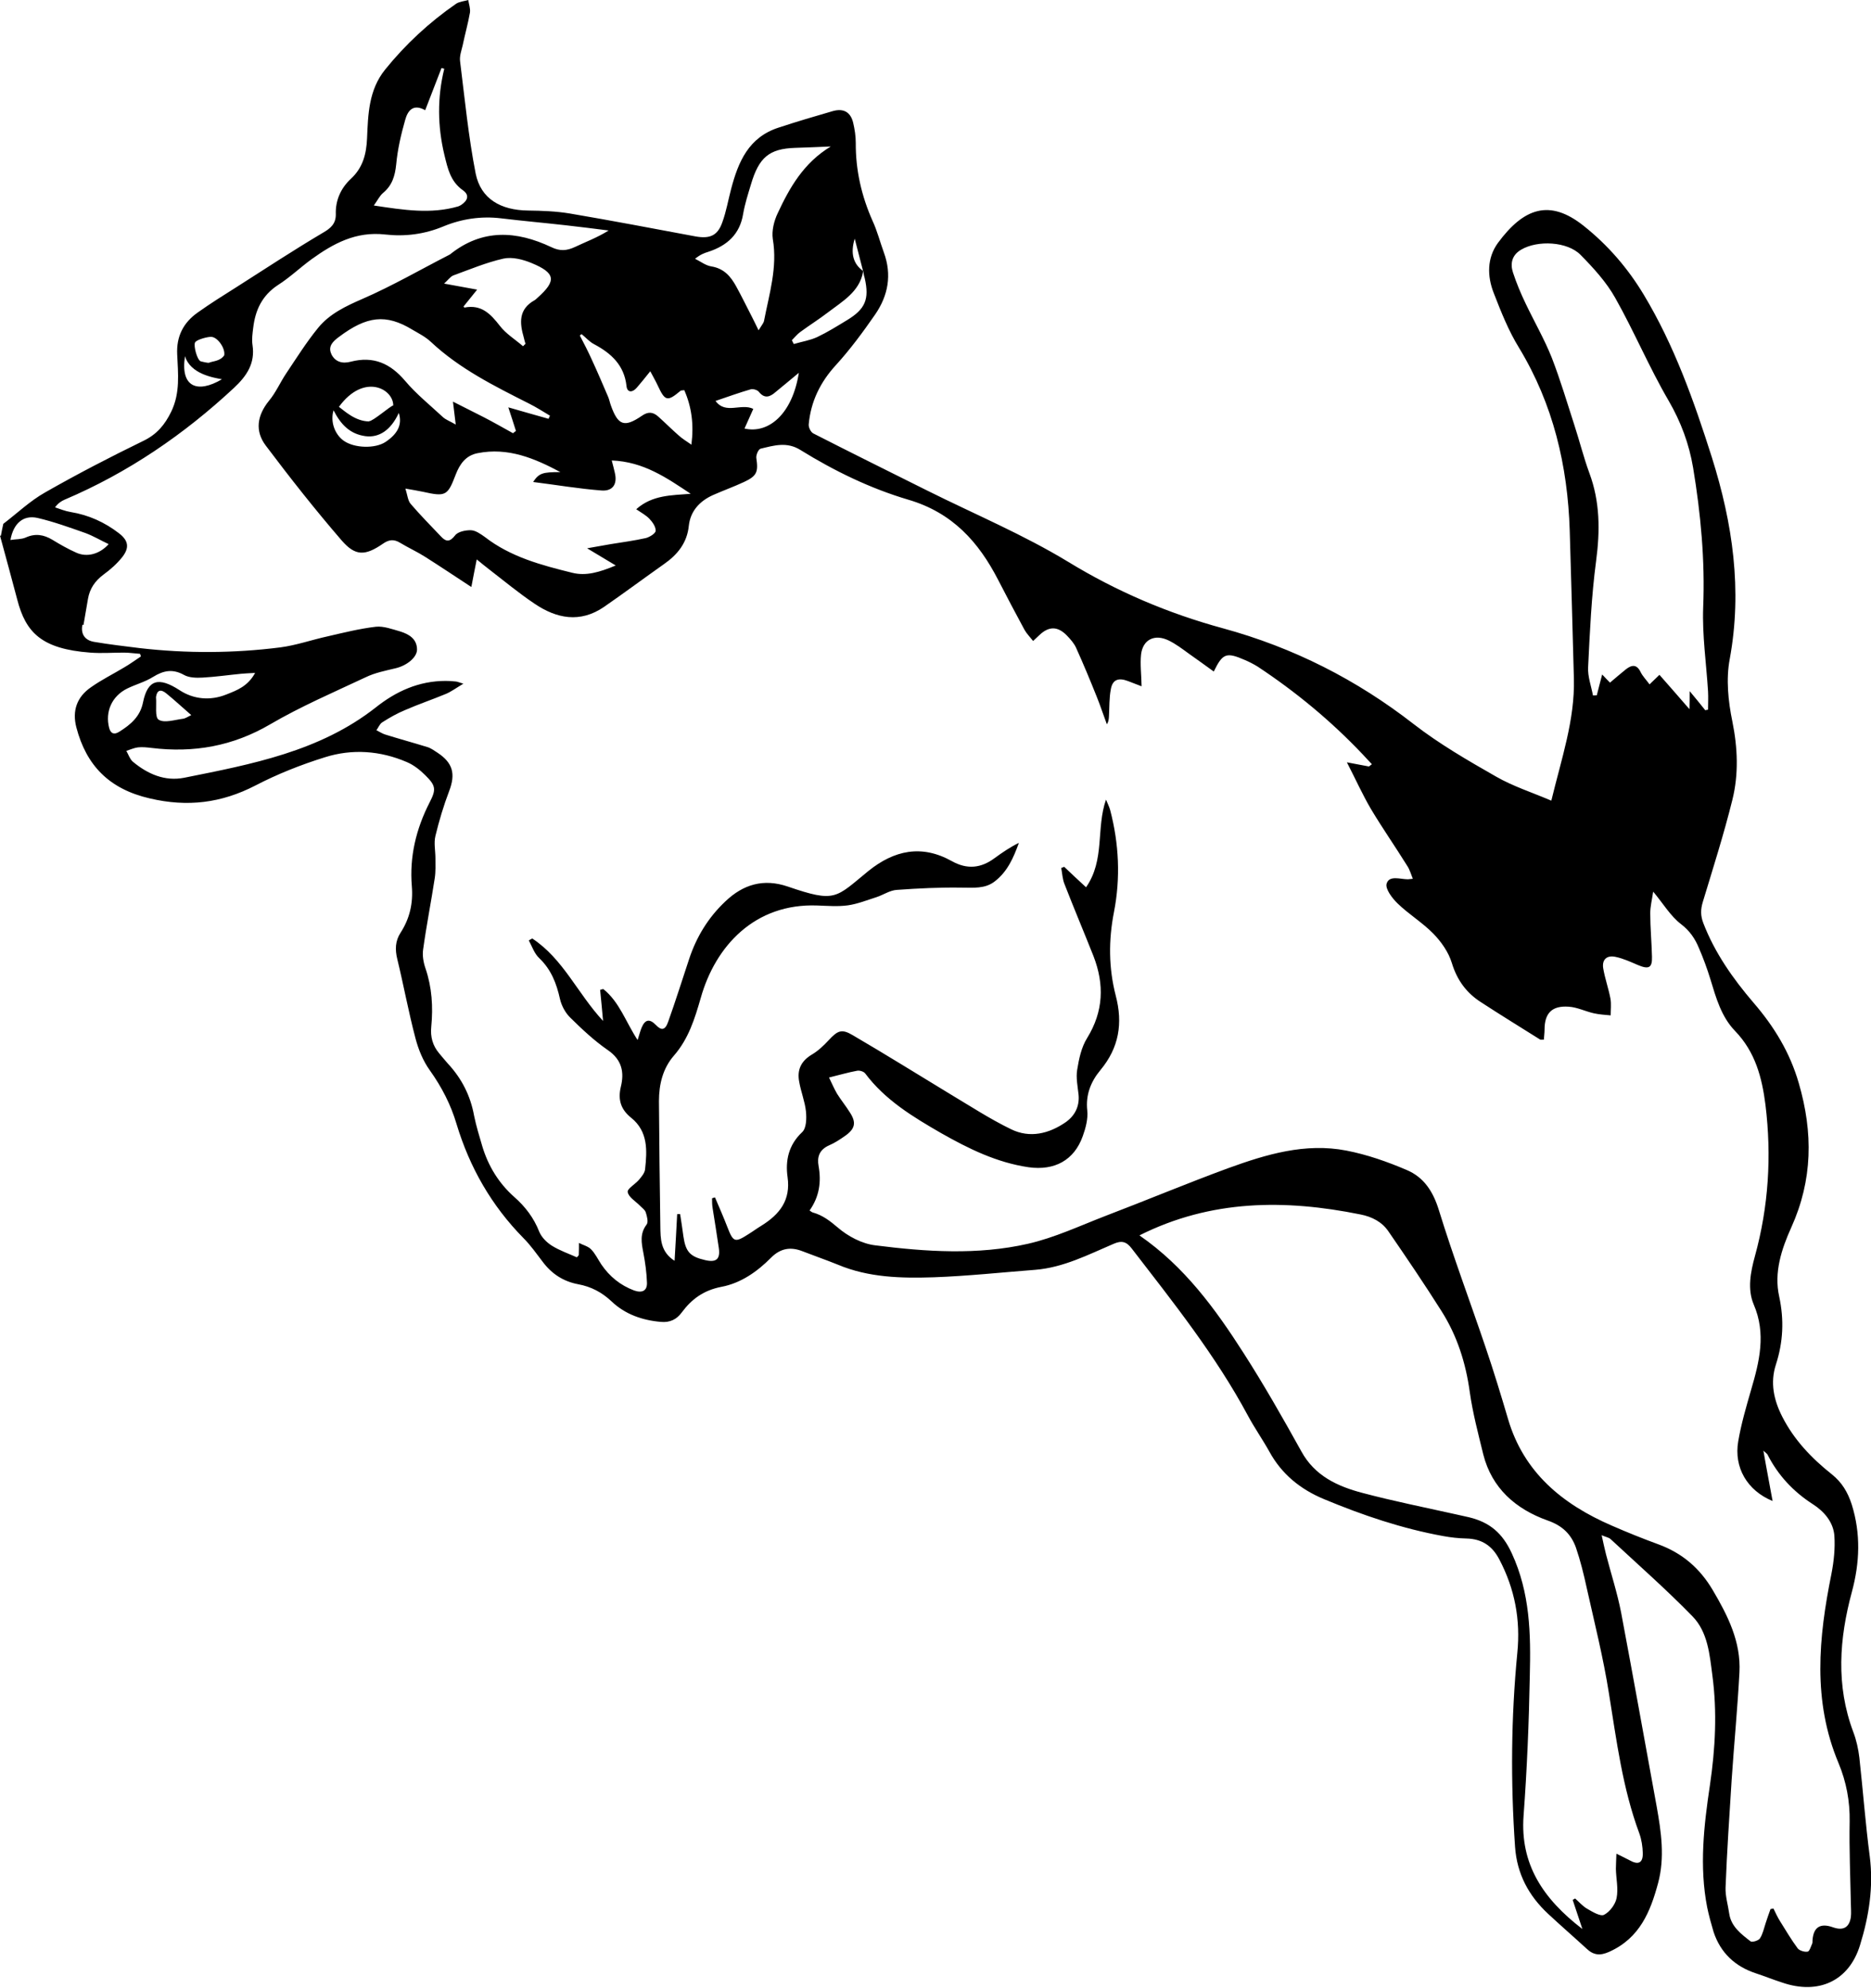 <?xml version="1.0" encoding="UTF-8"?>
<svg id="_Слой_2" data-name="Слой 2" xmlns="http://www.w3.org/2000/svg" viewBox="0 0 107.81 114.52">
  <g id="Calque_1" data-name="Calque 1">
    <path d="m0,30.86c.33,1.22.67,2.45.99,3.67.49,1.91,1.4,2.86,4.21,3.07.64.05,1.29,0,1.94,0,.31,0,.62.05.93.07.02.05.03.1.05.15-.32.21-.63.44-.96.63-.63.38-1.3.71-1.91,1.14-.82.56-1.1,1.36-.85,2.32.57,2.18,1.88,3.55,4.23,4.09,2.17.51,4.12.27,6.08-.74,1.27-.66,2.63-1.2,4.01-1.63,1.58-.5,3.2-.38,4.73.28.4.17.76.46,1.06.76.61.6.63.82.24,1.57-.78,1.53-1.16,3.13-1.02,4.82.08.98-.12,1.86-.65,2.68-.31.48-.32.97-.19,1.51.37,1.52.65,3.06,1.05,4.57.17.65.44,1.31.83,1.85.69.97,1.21,1.98,1.54,3.1.75,2.48,2,4.68,3.85,6.56.42.42.76.91,1.12,1.38.51.68,1.18,1.12,2.03,1.28.76.14,1.38.47,1.94,1,.77.73,1.76,1.08,2.83,1.17.51.05.91-.14,1.2-.54.57-.77,1.26-1.28,2.29-1.48,1.12-.21,2.07-.88,2.86-1.68.54-.54,1.12-.64,1.81-.37.67.26,1.36.5,2.03.77,1.78.75,3.66.79,5.53.73,1.95-.07,3.9-.28,5.85-.43,1.62-.13,3.05-.87,4.5-1.49.49-.22.76-.13,1.06.26,2.39,3.1,4.84,6.17,6.69,9.62.38.71.85,1.38,1.24,2.08.71,1.3,1.79,2.18,3.17,2.75,2.21.92,4.48,1.69,6.85,2.12.44.08.88.13,1.33.14.9.02,1.49.42,1.9,1.2.9,1.71,1.23,3.49,1.04,5.39-.36,3.72-.39,7.44-.13,11.18.11,1.55.78,2.81,1.91,3.86.73.68,1.48,1.33,2.21,2,.4.38.78.42,1.31.18,1.76-.79,2.37-2.32,2.81-3.95.4-1.48.18-2.96-.08-4.42-.68-3.73-1.35-7.46-2.05-11.18-.22-1.13-.58-2.23-.87-3.35-.08-.32-.15-.64-.25-1.1.25.11.41.13.51.22,1.58,1.47,3.21,2.9,4.72,4.45.89.91.99,2.2,1.15,3.41.28,2.1.17,4.21-.14,6.31-.35,2.34-.62,4.69-.16,7.05.1.48.23.95.37,1.42.4,1.2,1.23,1.99,2.46,2.39.49.16.98.36,1.48.52,2.11.73,3.87-.09,4.5-2.16.51-1.65.78-3.34.56-5.09-.25-1.89-.39-3.8-.6-5.7-.06-.5-.17-1.01-.35-1.48-1.01-2.69-.81-5.38-.08-8.08.45-1.67.52-3.34-.01-5.03-.23-.71-.57-1.28-1.15-1.74-1.17-.93-2.17-1.98-2.85-3.31-.49-.96-.71-1.96-.37-3.01.42-1.3.48-2.57.19-3.92-.31-1.38.13-2.73.7-3.99,1.23-2.73,1.26-5.45.43-8.3-.51-1.77-1.42-3.26-2.61-4.64-1.19-1.39-2.23-2.87-2.89-4.58-.17-.44-.16-.8-.03-1.23.59-1.95,1.21-3.89,1.7-5.87.37-1.48.31-3,0-4.53-.24-1.16-.37-2.44-.15-3.59.73-3.98.17-7.81-1.03-11.62-1.03-3.24-2.16-6.44-3.93-9.38-.91-1.51-2.05-2.84-3.46-3.96-1.96-1.56-3.45-1.03-4.94.99-.63.87-.62,1.91-.24,2.88.42,1.08.85,2.17,1.46,3.16,1.97,3.25,2.8,6.79,2.92,10.52.08,2.85.17,5.69.24,8.54.06,2.38-.72,4.62-1.3,7.03-1.12-.48-2.22-.83-3.19-1.39-1.63-.93-3.27-1.88-4.74-3.02-3.29-2.56-6.93-4.41-10.99-5.52-3.16-.86-6.12-2.12-8.92-3.83-2.57-1.56-5.38-2.74-8.09-4.09-2.2-1.1-4.41-2.19-6.6-3.31-.15-.08-.28-.36-.26-.53.12-1.3.66-2.42,1.57-3.41.82-.9,1.55-1.89,2.25-2.9.76-1.1.98-2.3.51-3.58-.22-.6-.38-1.24-.65-1.82-.64-1.44-.98-2.93-.97-4.5,0-.38-.06-.78-.15-1.16-.15-.62-.56-.84-1.17-.67-1.04.3-2.09.61-3.12.95-1.74.56-2.33,1.98-2.74,3.53-.17.64-.28,1.3-.51,1.93-.27.77-.72.96-1.55.81-2.41-.45-4.82-.91-7.24-1.32-.79-.13-1.6-.16-2.41-.17-1.57-.02-2.71-.67-3.01-2.12-.42-2.14-.63-4.32-.9-6.48-.04-.3.08-.62.15-.92.13-.63.31-1.26.42-1.89.03-.23-.06-.48-.1-.72-.23.07-.5.09-.69.21-1.55,1.07-2.92,2.34-4.1,3.8-.95,1.18-.98,2.58-1.04,3.96-.04.89-.23,1.68-.93,2.33-.58.54-.9,1.24-.87,2.06,0,.52-.28.79-.76,1.06-1.67.99-3.3,2.06-4.93,3.1-.76.48-1.53.96-2.26,1.48-.84.59-1.24,1.38-1.19,2.42.05,1.1.18,2.21-.34,3.29-.37.76-.83,1.32-1.63,1.7-1.91.93-3.8,1.91-5.64,2.96-.87.49-1.61,1.2-2.41,1.81-.05.23-.1.46-.14.69Zm12.79-9.01c-1.42.84-2.41.45-2.13-1.33.31,1.03,1.64,1.24,2.13,1.33Zm.14-1.39c-.24.36-.66.34-.89.44-.05.02-.4-.06-.47-.08-.21-.07-.43-.9-.33-1.09.09-.17.76-.34.94-.32.35.01.81.65.74,1.05Zm13.64-8.65s-.1.06-.16.08c-1.58.46-3.15.21-4.87-.05.22-.3.33-.55.53-.72.53-.44.69-.98.76-1.65.08-.87.28-1.73.52-2.57.14-.5.44-.95,1.15-.55.33-.84.63-1.64.94-2.43.06.01.1.03.16.04-.41,1.66-.39,3.32.01,4.98.19.77.34,1.51,1.06,2.02.4.28.28.6-.1.85Zm13.27,13.81c-.32-.22-.53-.35-.72-.52-.4-.35-.78-.73-1.18-1.09-.31-.28-.59-.31-.96-.05-1.01.69-1.37.55-1.78-.6-.06-.16-.09-.34-.16-.5-.31-.72-.61-1.43-.94-2.14-.21-.47-.45-.93-.69-1.39.03-.03.07-.05.1-.08.24.19.45.44.72.58,1,.53,1.74,1.22,1.87,2.41.04.4.35.38.59.1.24-.28.47-.56.78-.95.17.33.31.56.42.8.43.93.56.97,1.33.32.03-.02.08-.01.21-.03.42.96.56,1.96.41,3.14Zm-9.12,2.15c1.35.17,2.64.39,3.94.49.66.05.92-.38.77-1.01-.04-.2-.1-.4-.18-.72,1.85.07,3.19,1.02,4.55,1.92-1.1.09-2.21.06-3.14.89.29.2.56.34.76.55.18.19.37.46.36.69,0,.15-.34.36-.56.42-.67.15-1.35.24-2.03.35-.42.07-.84.15-1.36.24.58.35,1.04.62,1.65.99-.94.39-1.71.62-2.51.42-1.78-.44-3.55-.91-5.03-2.06-.24-.17-.53-.38-.8-.39-.31-.01-.76.08-.92.3-.31.4-.53.36-.81.06-.59-.62-1.19-1.23-1.74-1.87-.17-.19-.19-.51-.31-.89.44.08.71.12.99.18,1.34.3,1.44.24,1.91-.99.23-.6.58-1.1,1.26-1.23,1.76-.35,3.29.3,4.77,1.09-1.01,0-1.23.05-1.57.57Zm-7.74-3.98c.21.67-.06,1.2-.76,1.67-.6.4-1.8.37-2.42-.07-.5-.36-.78-1.08-.58-1.75.41.81.94,1.37,1.84,1.49.78.1,1.46-.34,1.92-1.34Zm-1.71.49c-.8,0-1.45-.63-1.74-.84,1.43-1.96,3.13-1.05,3.13-.08-.17.03-1.16.91-1.4.91Zm-2.17-3.87c-.23-.46.11-.76.42-.99,1.62-1.22,2.72-1.35,4.25-.42.36.21.75.41,1.05.69,1.65,1.55,3.66,2.55,5.66,3.56.42.21.81.46,1.21.7-.03.06-.06.12-.08.18-.76-.21-1.51-.43-2.32-.66.16.5.31.93.44,1.36-.06.04-.12.09-.17.13-.56-.31-1.1-.62-1.66-.91-.56-.29-1.12-.56-1.8-.91.06.52.1.85.16,1.32-.33-.19-.56-.27-.73-.42-.74-.69-1.54-1.33-2.19-2.1-.85-1-1.82-1.44-3.13-1.1-.49.13-.9.01-1.12-.44Zm8.41-3.72c-.71-.13-1.25-.23-1.92-.35.23-.21.36-.4.53-.47.96-.35,1.91-.75,2.89-.97.51-.11,1.13.05,1.63.26,1.38.57,1.43,1.02.34,1.99-.06.05-.12.12-.18.15-.93.52-.86,1.31-.62,2.14.03.12.06.25.1.37-.05.05-.1.09-.14.14-.45-.39-.99-.72-1.34-1.18-.53-.68-1.06-1.24-2.03-1.05-.02,0-.06-.05-.06-.06.24-.3.48-.6.79-.98Zm20.36-8.25c-1.57.95-2.37,2.37-3.06,3.85-.21.44-.35,1.01-.28,1.48.28,1.64-.21,3.18-.51,4.74-.03.11-.12.21-.31.52-.17-.34-.26-.54-.37-.75-.31-.6-.6-1.2-.92-1.78-.31-.56-.69-1.03-1.43-1.15-.33-.05-.63-.29-.94-.44.31-.25.53-.33.76-.4,1.1-.36,1.82-1.02,2.01-2.18.1-.58.28-1.14.45-1.7.46-1.57,1.06-2.06,2.54-2.11.66-.02,1.33-.05,2.06-.08Zm-4.46,15.12c-.7-.35-1.6.34-2.18-.46.71-.24,1.37-.48,2.03-.67.13-.04.39.04.47.15.34.42.65.28.97,0,.42-.34.83-.69,1.33-1.1-.37,2.38-1.75,3.53-3.13,3.21.17-.38.34-.76.51-1.14Zm2.33-3.74c-.04-.07-.08-.15-.11-.22.16-.16.3-.34.48-.47.53-.39,1.09-.74,1.61-1.14.84-.64,1.8-1.18,2.01-2.32,0,0,0-.02,0-.03,0-.01,0-.02,0-.03-.56-.4-.74-1.01-.48-1.86.18.7.33,1.28.48,1.86l.02.02s0,.03,0,.04c.02.13.04.25.08.37.27,1.2.03,1.77-1.03,2.41-.56.34-1.12.69-1.71.97-.41.19-.87.26-1.31.39Zm51.62,20.01c0,.4,0,.66-.01,1.03-.62-.72-1.17-1.34-1.73-1.98-.25.24-.38.37-.57.55-.19-.26-.39-.46-.51-.7-.22-.46-.5-.44-.85-.17-.31.25-.6.5-.92.77-.15-.15-.27-.28-.45-.47-.12.46-.22.83-.31,1.2-.08,0-.15.01-.22.01-.1-.54-.31-1.09-.28-1.63.1-2.04.19-4.09.46-6.12.23-1.73.23-3.41-.39-5.07-.33-.9-.56-1.83-.86-2.75-.42-1.3-.81-2.61-1.3-3.88-.43-1.08-1.01-2.08-1.51-3.13-.28-.58-.53-1.18-.73-1.79-.17-.52-.06-1.01.48-1.32.94-.55,2.65-.47,3.41.3.74.75,1.49,1.57,2,2.48,1.09,1.93,1.95,3.99,3.07,5.91.72,1.24,1.19,2.51,1.42,3.88.44,2.66.69,5.33.58,8.04-.06,1.61.18,3.23.28,4.84.02.36,0,.71,0,1.06-.06,0-.1.02-.16.03-.27-.34-.54-.67-.89-1.09Zm-31.69,31.34c4.11-2.06,8.37-2.08,12.72-1.2.67.13,1.24.43,1.61.97,1.04,1.51,2.07,3.03,3.05,4.58.91,1.43,1.41,3,1.64,4.68.17,1.21.49,2.41.78,3.6.49,1.93,1.85,3.14,3.7,3.8.87.3,1.37.81,1.64,1.57.26.76.45,1.54.62,2.32.45,2.02.96,4.04,1.28,6.08.44,2.71.78,5.45,1.75,8.06.13.36.19.76.2,1.14.01.57-.26.69-.76.41-.21-.11-.43-.22-.76-.38-.01.38-.03.62-.03.87.01.56.15,1.14.04,1.69-.07.36-.39.79-.72.96-.21.11-.67-.17-.98-.35-.26-.15-.46-.39-.69-.59-.04.03-.09.05-.14.08.17.51.34,1.03.56,1.68-2.28-1.75-3.59-3.74-3.39-6.52.2-2.69.31-5.38.36-8.08.06-2.39.02-4.76-1.04-7.05-.54-1.17-1.27-1.78-2.45-2.07-.25-.06-.51-.11-.76-.17-1.79-.4-3.6-.76-5.37-1.23-1.46-.38-2.78-.99-3.55-2.41-1.06-1.91-2.14-3.81-3.32-5.65-1.63-2.55-3.41-4.99-6-6.78ZM8.82,39c.6-.37,1.13-.48,1.79-.11.29.16.71.17,1.06.15.74-.04,1.49-.15,2.22-.22.22-.02.42-.03.81-.05-.42.77-1.04,1-1.65,1.24-.94.38-1.91.28-2.71-.25-1.19-.77-1.83-.62-2.1.71-.16.81-.71,1.28-1.37,1.69-.28.18-.49.12-.58-.22-.24-.93.15-1.83,1.04-2.27.49-.24,1.03-.38,1.49-.67Zm.17,1.2s0-.03,0-.05c.06-.4.28-.45.58-.21.47.38.92.8,1.45,1.26-.19.09-.33.19-.47.21-.48.06-1.07.26-1.4.06-.24-.13-.12-.83-.16-1.28Zm-4.18-4.19c.09-.5.17-1,.26-1.51.1-.58.4-1.03.9-1.4.4-.29.78-.63,1.08-1.01.42-.54.35-.95-.2-1.37-.82-.63-1.74-1.05-2.78-1.22-.31-.05-.6-.17-.9-.27.2-.26.37-.36.55-.44,3.67-1.56,6.88-3.76,9.76-6.44.74-.69,1.23-1.42,1.07-2.47-.05-.32,0-.67.04-.99.12-1.01.5-1.86,1.43-2.47.69-.44,1.28-1.01,1.94-1.49,1.25-.9,2.55-1.61,4.23-1.42,1.14.13,2.27-.01,3.37-.47,1.04-.43,2.17-.6,3.32-.46,1.24.15,2.49.26,3.73.4.83.09,1.65.2,2.46.3-.65.41-1.31.65-1.94.95-.47.22-.87.25-1.36.01-2.01-.95-3.98-1.07-5.83.41-.01.01-.03.02-.05.03-1.66.85-3.28,1.79-4.98,2.53-.99.43-1.92.87-2.58,1.68-.67.82-1.24,1.73-1.83,2.61-.35.52-.6,1.11-1,1.59-.69.85-.82,1.75-.18,2.59,1.4,1.86,2.85,3.7,4.37,5.46.79.91,1.35.89,2.37.19.34-.24.63-.28.99-.06.48.29.99.52,1.46.82.85.54,1.69,1.1,2.65,1.73.1-.54.2-1.03.31-1.59.28.23.49.4.71.57.87.67,1.71,1.37,2.62,1.98,1.27.86,2.62,1.13,4,.19,1.17-.81,2.3-1.65,3.46-2.47.79-.55,1.33-1.23,1.43-2.2.09-.85.62-1.43,1.4-1.78.59-.26,1.2-.48,1.78-.75.75-.35.83-.58.71-1.39-.02-.17.12-.5.25-.53.76-.18,1.51-.42,2.3.08,1.94,1.2,4.01,2.21,6.21,2.86,2.55.75,4.05,2.44,5.17,4.61.5.97,1,1.92,1.52,2.88.12.22.32.42.5.65.16-.15.24-.23.33-.31.56-.55,1.08-.56,1.62,0,.2.21.41.44.53.71.42.93.81,1.87,1.19,2.82.21.52.38,1.05.58,1.58.11-.17.11-.32.12-.46.03-.52.01-1.06.11-1.57.1-.55.44-.67.99-.46.25.1.5.19.78.3-.01-.67-.09-1.26-.03-1.83.1-.87.79-1.2,1.59-.81.41.2.78.48,1.15.75.49.34.96.69,1.45,1.04.51-1.05.72-1.13,1.78-.67.26.11.51.24.74.38,2.21,1.46,4.23,3.13,6.05,5.05.18.19.36.39.54.58-.06.04-.11.09-.17.13-.35-.07-.71-.13-1.27-.24.51.99.9,1.86,1.38,2.68.67,1.12,1.41,2.18,2.1,3.29.14.21.21.47.32.74-.16.01-.22.03-.28.03-.44,0-1.08-.25-1.23.25-.09.3.32.84.63,1.14.64.62,1.43,1.1,2.05,1.73.47.48.89,1.08,1.08,1.71.3.98.84,1.72,1.69,2.26,1.12.73,2.26,1.43,3.39,2.14.04.03.11,0,.22.01.01-.2.04-.39.04-.58,0-.94.42-1.39,1.39-1.32.49.03.96.27,1.45.38.31.07.65.09.97.12,0-.32.04-.64-.01-.95-.11-.59-.32-1.17-.42-1.76-.08-.5.2-.77.71-.66.44.09.87.29,1.29.47.62.26.83.17.81-.48-.02-.84-.1-1.68-.1-2.51,0-.38.1-.77.17-1.24.59.71,1,1.41,1.6,1.87.51.39.81.84,1.03,1.37.26.6.48,1.2.67,1.82.32,1.05.62,2.14,1.41,2.96,1.18,1.22,1.56,2.7,1.76,4.27.36,2.94.18,5.85-.61,8.72-.25.91-.44,1.89-.07,2.77.73,1.69.33,3.3-.15,4.93-.28.97-.57,1.96-.74,2.96-.26,1.51.52,2.84,1.98,3.44-.17-.95-.35-1.85-.53-2.9.16.15.22.18.24.23.6,1.18,1.48,2.13,2.62,2.86.65.42,1.17,1.03,1.23,1.81.05.73-.03,1.48-.17,2.2-.74,3.67-1.1,7.31.41,10.9.45,1.08.66,2.2.64,3.37-.03,1.58.04,3.16.07,4.73,0,.26.03.51,0,.77-.09.6-.44.8-1.03.59q-1.1-.39-1.18.75c0,.05,0,.12-.01.17-.08.17-.15.44-.26.48-.17.04-.47-.05-.58-.18-.37-.5-.69-1.04-1.02-1.57-.15-.24-.26-.48-.38-.73-.06.01-.11.02-.17.03-.1.27-.19.54-.28.81-.1.3-.16.62-.33.88-.08.13-.46.24-.54.17-.54-.42-1.12-.85-1.23-1.6-.07-.5-.23-1.01-.21-1.51.08-2.07.22-4.13.35-6.19.14-2.07.34-4.13.45-6.2.09-1.75-.66-3.25-1.54-4.74-.74-1.25-1.74-2.12-3.12-2.63-.9-.33-1.8-.69-2.69-1.08-2.87-1.24-5.08-3.08-5.98-6.13-.41-1.39-.83-2.77-1.3-4.15-.89-2.63-1.87-5.24-2.69-7.9-.33-1.07-.86-1.89-1.85-2.31-1.12-.48-2.29-.89-3.48-1.12-2.37-.46-4.62.22-6.8,1.01-2.37.87-4.71,1.85-7.07,2.75-1.48.57-2.94,1.26-4.48,1.61-2.9.66-5.87.46-8.79.09-.77-.09-1.58-.52-2.17-1.03-.45-.38-.86-.7-1.42-.86-.07-.01-.12-.07-.2-.12.56-.79.68-1.64.52-2.55-.1-.53.04-.95.6-1.2.33-.14.63-.34.93-.55.58-.41.65-.77.27-1.35-.23-.37-.51-.71-.74-1.08-.17-.29-.3-.6-.46-.93.62-.15,1.12-.3,1.62-.39.15-.03.38.05.46.15,1.15,1.54,2.76,2.51,4.39,3.45,1.57.89,3.19,1.69,5.03,1.96,1.5.21,2.63-.41,3.12-1.79.17-.47.31-1,.26-1.48-.1-.91.21-1.67.76-2.33,1.07-1.29,1.3-2.69.88-4.29-.41-1.59-.42-3.19-.1-4.82.38-1.96.29-3.92-.22-5.87-.06-.21-.16-.4-.24-.6-.58,1.65-.05,3.47-1.15,5.05-.47-.43-.87-.81-1.26-1.18-.06.03-.12.05-.17.07.06.31.07.64.19.93.54,1.39,1.12,2.76,1.67,4.15.63,1.63.58,3.18-.37,4.72-.33.53-.47,1.2-.57,1.82-.08.46.03.97.08,1.45.06.67-.22,1.21-.75,1.58-.96.66-2.06.93-3.14.4-1.2-.58-2.33-1.32-3.47-2-1.88-1.14-3.74-2.3-5.64-3.41-.65-.39-.88-.28-1.4.28-.28.3-.59.6-.94.81-.65.38-.89.89-.76,1.58.1.58.33,1.14.39,1.71.04.4.03.97-.22,1.2-.79.74-.97,1.65-.84,2.58.19,1.34-.45,2.15-1.51,2.81-.25.15-.49.33-.75.49-.78.5-.87.46-1.21-.42-.22-.57-.47-1.14-.71-1.7-.06.01-.12.03-.17.05,0,.18,0,.37.03.55.12.77.25,1.55.36,2.32.09.64-.15.84-.79.69-.87-.2-1.12-.48-1.25-1.36-.06-.43-.12-.86-.19-1.29-.06,0-.11,0-.17,0-.05.89-.09,1.77-.15,2.69-.82-.52-.81-1.28-.82-1.99-.04-2.41-.06-4.8-.08-7.21,0-.96.22-1.89.87-2.63.84-.97,1.19-2.11,1.54-3.32.84-2.98,3.11-5.46,6.72-5.32.59.02,1.18.07,1.76-.01.56-.08,1.1-.3,1.64-.47.4-.13.78-.4,1.18-.42,1.24-.09,2.48-.15,3.73-.13.67,0,1.35.08,1.91-.36.73-.56,1.08-1.36,1.39-2.22-.51.25-.96.56-1.4.88-.78.58-1.58.67-2.47.17-1.74-.97-3.32-.62-4.8.57-1.9,1.55-1.87,1.85-4.64.9-1.4-.48-2.57-.13-3.6.85-.99.93-1.67,2.05-2.09,3.32-.4,1.2-.78,2.42-1.21,3.62-.17.49-.39.52-.71.18-.36-.37-.62-.32-.82.16-.08.19-.13.41-.23.71-.69-1.05-1.04-2.19-1.98-2.94-.06.02-.12.03-.18.05.06.56.11,1.14.17,1.79-1.47-1.58-2.29-3.57-4.08-4.75-.07.04-.14.07-.2.11.19.35.32.76.6,1.02.7.67,1,1.47,1.2,2.37.09.38.31.79.59,1.06.67.66,1.37,1.32,2.15,1.86.84.57.97,1.3.76,2.14-.17.73,0,1.29.6,1.77.98.79.92,1.89.8,2.97-.02.21-.2.42-.35.6-.22.26-.69.52-.65.71.05.29.44.52.69.77.12.13.3.24.35.4.07.22.16.55.05.7-.4.52-.3,1.05-.19,1.62.11.57.19,1.16.21,1.74.01.46-.28.6-.74.44-.8-.3-1.42-.81-1.89-1.5-.2-.3-.35-.63-.6-.88-.17-.17-.46-.24-.69-.36,0,.24,0,.46-.01.69,0,.03-.04.06-.11.14-.47-.21-.99-.39-1.44-.67-.3-.19-.6-.49-.73-.81-.31-.79-.8-1.44-1.44-2-.9-.8-1.5-1.79-1.84-2.92-.17-.58-.35-1.16-.47-1.75-.21-1.16-.71-2.15-1.52-3.02-.17-.19-.33-.39-.5-.59-.37-.44-.51-.95-.45-1.53.11-1.14.04-2.26-.33-3.35-.12-.34-.19-.74-.14-1.09.19-1.38.46-2.74.67-4.11.06-.38.04-.77.04-1.16,0-.43-.1-.87,0-1.28.21-.87.47-1.74.79-2.58.38-.99.22-1.63-.68-2.22-.19-.12-.37-.26-.58-.32-.81-.25-1.62-.47-2.42-.72-.17-.05-.33-.16-.51-.25.11-.15.19-.36.33-.45.42-.27.86-.52,1.32-.71.78-.34,1.58-.61,2.35-.93.31-.13.59-.34,1.01-.59-.29-.09-.38-.13-.48-.13-.18-.02-.36-.03-.54-.03-1.55,0-2.86.6-4.03,1.53-3.22,2.53-7.14,3.27-11.04,4.05-1.12.22-2.11-.22-2.96-.93-.17-.15-.25-.41-.37-.62.22-.07.44-.17.66-.2.26-.03.53,0,.78.03,2.44.3,4.7-.1,6.85-1.36,1.76-1.03,3.65-1.84,5.5-2.71.53-.26,1.15-.38,1.73-.52.63-.15,1.22-.61,1.23-1.07,0-.62-.46-.89-.97-1.05-.46-.13-.96-.32-1.41-.27-.93.11-1.85.34-2.76.55-.92.2-1.82.52-2.75.64-2.69.34-5.39.35-8.09.04-.87-.11-1.76-.21-2.63-.36-.53-.09-.78-.45-.67-.99ZM.6,31.12c.17-.97.74-1.46,1.56-1.28.94.22,1.85.55,2.76.87.46.17.87.42,1.34.64-.53.59-1.26.77-1.87.49-.47-.21-.93-.47-1.37-.74-.5-.3-.99-.38-1.54-.13-.25.11-.56.09-.87.14Z"/>
  </g>
</svg>